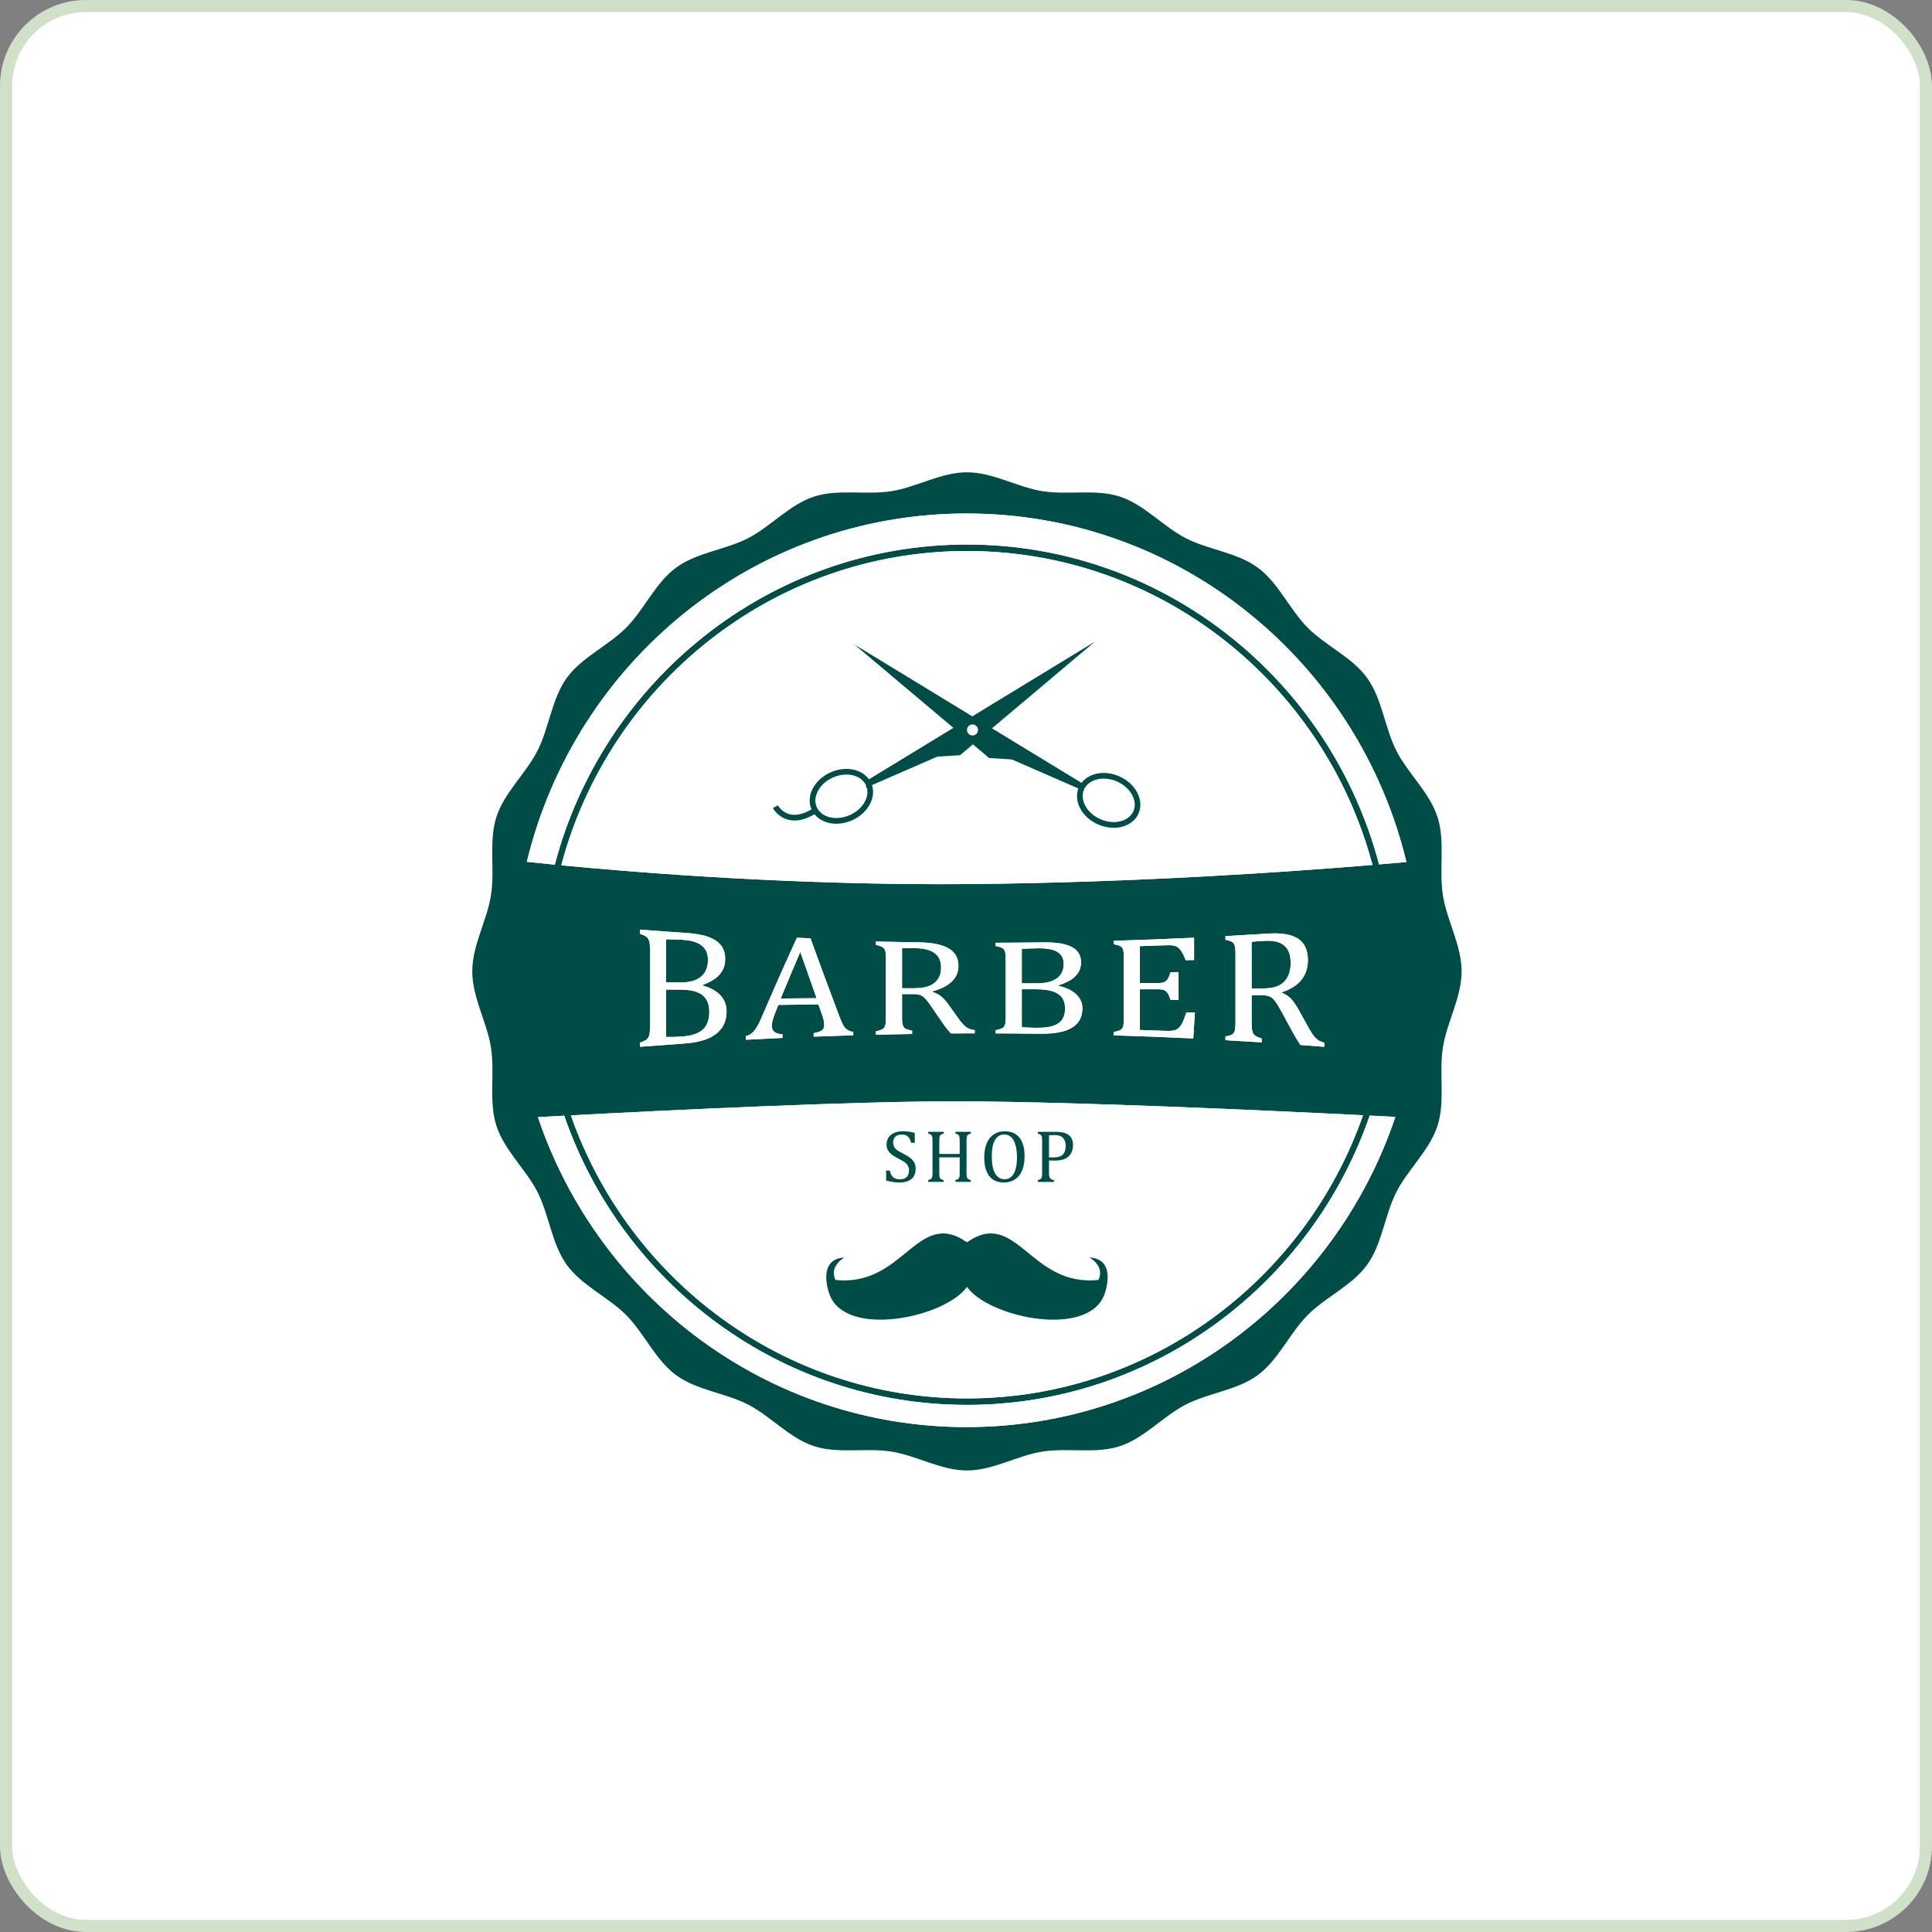 <svg width="180" height="180" viewBox="0 0 180 180" fill="none" xmlns="http://www.w3.org/2000/svg">
<rect x="0" y="0" width="180" height="180" fill="#808080" stroke="none"/>
<rect x="0.564" y="0.564" width="178.872" height="178.872" rx="7.436" fill="white" stroke="#D0E0C9" stroke-width="1.128"/>
<g clip-path="url(#clip0_6003_39947)">
<path d="M136.173 90.501C136.173 88.058 134.795 85.752 134.43 83.413C134.056 81.012 134.658 78.392 133.932 76.13C133.191 73.827 131.169 72.063 130.093 69.937C129.005 67.788 128.774 65.106 127.375 63.17C125.973 61.222 123.515 60.176 121.829 58.477C120.145 56.779 119.107 54.298 117.178 52.881C115.257 51.47 112.601 51.235 110.469 50.139C108.362 49.054 106.613 47.014 104.333 46.267C102.089 45.532 99.492 46.14 97.112 45.76C94.794 45.393 92.508 44.002 90.087 44.002C87.665 44.002 85.382 45.396 83.061 45.76C80.681 46.14 78.084 45.532 75.84 46.267C73.557 47.014 71.811 49.054 69.704 50.139C67.575 51.235 64.913 51.473 62.995 52.881C61.066 54.298 60.025 56.779 58.344 58.477C56.661 60.176 54.203 61.225 52.798 63.17C51.402 65.106 51.168 67.788 50.08 69.937C49.004 72.066 46.985 73.827 46.244 76.13C45.518 78.392 46.12 81.012 45.743 83.413C45.378 85.755 44 88.058 44 90.501C44 92.944 45.378 95.25 45.743 97.589C46.12 99.993 45.515 102.61 46.244 104.872C46.985 107.175 49.004 108.939 50.08 111.065C51.168 113.214 51.402 115.896 52.798 117.832C54.203 119.78 56.661 120.829 58.344 122.525C60.028 124.223 61.066 126.704 62.995 128.121C64.913 129.529 67.572 129.767 69.704 130.863C71.811 131.948 73.557 133.988 75.84 134.735C78.081 135.47 80.678 134.862 83.061 135.242C85.382 135.609 87.665 136.999 90.087 136.999C92.508 136.999 94.791 135.606 97.112 135.242C99.492 134.862 102.089 135.473 104.333 134.735C106.613 133.988 108.362 131.948 110.469 130.863C112.601 129.767 115.257 129.532 117.178 128.121C119.107 126.704 120.145 124.223 121.829 122.525C123.509 120.826 125.973 119.78 127.375 117.832C128.771 115.896 129.005 113.214 130.093 111.065C131.172 108.939 133.191 107.175 133.932 104.872C134.658 102.61 134.056 99.993 134.43 97.589C134.792 95.25 136.173 92.944 136.173 90.501ZM90.054 47.841C109.906 47.841 126.542 61.679 131.033 80.313C130.318 80.378 129.462 80.452 128.481 80.535C123.972 63.398 108.471 50.731 90.087 50.731C71.702 50.731 56.189 63.41 51.69 80.559C50.658 80.458 49.783 80.366 49.084 80.292C53.581 61.667 70.214 47.841 90.054 47.841ZM116.656 95.97C116.685 96.13 116.73 96.252 116.789 96.335C116.848 96.418 116.929 96.489 117.029 96.545C117.13 96.602 117.305 96.67 117.548 96.75V97.114C116.422 97.04 115.298 96.975 114.175 96.91V96.563C114.504 96.504 114.726 96.433 114.839 96.344C114.951 96.258 115.022 96.127 115.058 95.955C115.094 95.783 115.108 95.522 115.108 95.167V88.957C115.108 88.624 115.094 88.387 115.067 88.236C115.04 88.088 114.996 87.972 114.936 87.889C114.874 87.809 114.794 87.747 114.693 87.703C114.593 87.658 114.418 87.611 114.175 87.56V87.213C115.494 87.142 116.813 87.062 118.129 86.979C119.377 86.899 120.308 87.047 120.927 87.448C121.547 87.848 121.855 88.521 121.855 89.457C121.855 90.172 121.654 90.785 121.253 91.287C120.85 91.787 120.249 92.173 119.445 92.44V92.499C119.768 92.626 120.05 92.81 120.281 93.053C120.512 93.293 120.77 93.67 121.052 94.183C121.292 94.612 121.532 95.048 121.772 95.487C121.98 95.872 122.158 96.172 122.306 96.379C122.457 96.587 122.608 96.75 122.762 96.868C122.916 96.984 123.121 97.073 123.379 97.135V97.526C122.641 97.467 121.906 97.411 121.165 97.358C120.963 97.07 120.77 96.762 120.589 96.439C120.409 96.115 120.231 95.789 120.053 95.46C119.819 95.025 119.585 94.592 119.35 94.165C119.137 93.777 118.962 93.492 118.826 93.308C118.689 93.124 118.565 92.997 118.449 92.923C118.337 92.849 118.212 92.798 118.082 92.769C117.951 92.739 117.756 92.724 117.495 92.721C117.201 92.721 116.908 92.715 116.614 92.715V95.199C116.614 95.552 116.629 95.807 116.659 95.964L116.656 95.97ZM90.347 82.367C74.488 82.506 59.782 81.341 52.291 80.618C56.755 63.778 72.007 51.336 90.087 51.336C108.166 51.336 123.397 63.76 127.873 80.585C120.234 81.22 105.839 82.231 90.347 82.367ZM104.662 88.598C104.635 88.462 104.591 88.358 104.532 88.284C104.469 88.21 104.389 88.15 104.286 88.109C104.185 88.067 104.013 88.02 103.767 87.969V87.652C106.263 87.578 108.756 87.483 111.246 87.365V89.443C110.985 89.449 110.724 89.457 110.46 89.463C110.38 89.241 110.297 89.048 110.214 88.882C110.128 88.716 110.039 88.58 109.95 88.47C109.859 88.361 109.761 88.272 109.651 88.21C109.541 88.147 109.414 88.106 109.263 88.085C109.115 88.067 108.937 88.061 108.726 88.067C107.884 88.097 107.042 88.126 106.198 88.15V91.595C106.767 91.595 107.339 91.592 107.911 91.589C108.145 91.589 108.329 91.559 108.462 91.503C108.596 91.447 108.705 91.352 108.794 91.215C108.883 91.082 108.966 90.868 109.046 90.581C109.298 90.578 109.547 90.575 109.799 90.569V93.172C109.55 93.172 109.298 93.166 109.046 93.163C108.972 92.893 108.889 92.689 108.797 92.552C108.705 92.416 108.599 92.318 108.474 92.259C108.35 92.2 108.16 92.17 107.911 92.17C107.342 92.17 106.77 92.17 106.198 92.17V95.961C107.028 95.988 107.858 96.015 108.685 96.047C108.946 96.056 109.159 96.047 109.319 96.015C109.482 95.982 109.621 95.923 109.74 95.834C109.859 95.745 109.962 95.629 110.051 95.481C110.14 95.336 110.217 95.182 110.28 95.022C110.342 94.862 110.425 94.63 110.531 94.322C110.795 94.328 111.059 94.334 111.323 94.343C111.273 95.146 111.222 95.949 111.172 96.753C108.702 96.634 106.233 96.536 103.764 96.462V96.145C104.096 96.086 104.315 96.015 104.428 95.935C104.538 95.855 104.612 95.736 104.647 95.582C104.683 95.428 104.701 95.188 104.701 94.867V89.25C104.701 88.951 104.686 88.734 104.659 88.598H104.662ZM93.659 88.755C93.632 88.624 93.587 88.524 93.528 88.453C93.466 88.382 93.386 88.322 93.282 88.281C93.181 88.236 93.006 88.192 92.763 88.138V87.836C94.222 87.833 95.683 87.818 97.142 87.8C97.989 87.789 98.671 87.848 99.187 87.981C99.703 88.115 100.085 88.319 100.337 88.595C100.586 88.871 100.714 89.232 100.714 89.674C100.714 90.041 100.625 90.362 100.444 90.631C100.266 90.904 100.032 91.126 99.744 91.304C99.457 91.482 99.083 91.645 98.633 91.796V91.853C99.359 92.025 99.907 92.291 100.281 92.653C100.654 93.015 100.841 93.448 100.841 93.945C100.841 94.521 100.681 94.989 100.358 95.345C100.035 95.703 99.581 95.955 99 96.106C98.419 96.258 97.714 96.326 96.887 96.314C95.511 96.296 94.139 96.284 92.763 96.281V95.979C93.095 95.914 93.315 95.843 93.427 95.763C93.537 95.683 93.611 95.57 93.647 95.419C93.682 95.271 93.697 95.042 93.697 94.737V89.377C93.697 89.093 93.682 88.885 93.656 88.755H93.659ZM84.084 95.413C84.113 95.549 84.158 95.65 84.217 95.718C84.276 95.786 84.356 95.843 84.457 95.884C84.558 95.926 84.733 95.973 84.976 96.023V96.332C83.85 96.35 82.726 96.373 81.6 96.4V96.089C81.929 96.015 82.151 95.935 82.264 95.849C82.376 95.766 82.447 95.647 82.483 95.493C82.519 95.342 82.536 95.108 82.536 94.796V89.321C82.536 89.031 82.525 88.817 82.495 88.684C82.468 88.55 82.424 88.447 82.364 88.373C82.302 88.299 82.222 88.236 82.121 88.189C82.02 88.141 81.846 88.091 81.603 88.029V87.718C82.922 87.75 84.244 87.774 85.563 87.792C86.811 87.809 87.745 87.993 88.364 88.349C88.984 88.705 89.292 89.25 89.292 89.988C89.292 90.554 89.091 91.034 88.687 91.432C88.284 91.829 87.679 92.137 86.873 92.363V92.413C87.199 92.517 87.478 92.665 87.709 92.855C87.943 93.047 88.198 93.347 88.48 93.75C88.72 94.088 88.96 94.426 89.2 94.764C89.408 95.06 89.585 95.285 89.737 95.442C89.885 95.6 90.036 95.718 90.193 95.798C90.347 95.881 90.555 95.938 90.81 95.97V96.272C90.072 96.272 89.331 96.275 88.592 96.281C88.388 96.062 88.195 95.828 88.014 95.579C87.834 95.327 87.653 95.072 87.478 94.814C87.244 94.47 87.007 94.126 86.772 93.779C86.559 93.465 86.384 93.231 86.248 93.083C86.111 92.935 85.987 92.828 85.871 92.769C85.756 92.709 85.634 92.668 85.504 92.644C85.373 92.621 85.177 92.612 84.914 92.612C84.62 92.612 84.327 92.612 84.033 92.612V94.749C84.033 95.051 84.048 95.268 84.078 95.404L84.084 95.413ZM76.726 94.998C76.685 94.826 76.623 94.633 76.542 94.42C76.445 94.138 76.344 93.857 76.246 93.575C75.004 93.59 73.762 93.608 72.52 93.628C72.428 93.854 72.339 94.079 72.247 94.304C72.108 94.645 72.019 94.903 71.977 95.078C71.933 95.253 71.912 95.413 71.912 95.555C71.912 95.831 71.992 96.029 72.155 96.148C72.318 96.267 72.567 96.344 72.902 96.37V96.702C71.764 96.756 70.626 96.812 69.487 96.874V96.53C69.787 96.474 70.048 96.308 70.267 96.038C70.489 95.769 70.703 95.386 70.91 94.9C72.022 92.303 73.133 89.801 74.245 87.371C74.666 87.388 75.087 87.406 75.511 87.424C76.418 89.926 77.325 92.371 78.229 94.767C78.357 95.102 78.472 95.356 78.57 95.531C78.668 95.706 78.786 95.84 78.926 95.938C79.065 96.032 79.255 96.101 79.495 96.142V96.459C78.265 96.495 77.037 96.536 75.807 96.584V96.261C76.074 96.207 76.273 96.151 76.403 96.095C76.534 96.038 76.631 95.961 76.697 95.866C76.759 95.769 76.791 95.641 76.791 95.484C76.791 95.336 76.771 95.176 76.726 95.004V94.998ZM60.523 87.86C60.496 87.694 60.452 87.56 60.393 87.463C60.331 87.368 60.251 87.288 60.15 87.225C60.049 87.163 59.877 87.089 59.631 87.003V86.612C61.086 86.724 62.545 86.828 64 86.926C64.848 86.982 65.527 87.11 66.043 87.305C66.559 87.501 66.941 87.765 67.19 88.1C67.442 88.432 67.566 88.85 67.566 89.354C67.566 89.772 67.478 90.13 67.3 90.436C67.122 90.741 66.888 90.993 66.6 91.195C66.312 91.396 65.942 91.583 65.488 91.758V91.826C66.212 92.031 66.763 92.336 67.134 92.745C67.507 93.154 67.694 93.64 67.694 94.203C67.694 94.856 67.534 95.395 67.211 95.822C66.888 96.252 66.437 96.578 65.856 96.803C65.275 97.025 64.573 97.168 63.745 97.224C62.376 97.319 61.003 97.42 59.631 97.526V97.135C59.96 97.025 60.182 96.916 60.295 96.806C60.405 96.696 60.479 96.545 60.514 96.353C60.55 96.16 60.568 95.869 60.568 95.481V88.651C60.568 88.29 60.553 88.023 60.526 87.857L60.523 87.86ZM89.766 102.61C100.631 102.664 117.684 103.44 126.989 103.906C121.624 119.255 107.111 130.288 90.087 130.288C73.062 130.288 58.555 119.261 53.187 103.915C62.495 103.422 80.2 102.563 89.766 102.61ZM90.057 132.959C71.509 132.959 55.768 120.871 50.118 104.081C50.833 104.042 51.654 103.998 52.57 103.947C57.974 119.614 72.745 130.89 90.089 130.89C107.434 130.89 122.214 119.608 127.612 103.935C128.489 103.98 129.293 104.021 130.004 104.057C124.363 120.859 108.617 132.956 90.057 132.956V132.959Z" fill="#004D47"/>
<path d="M104.075 72.814C103.672 72.636 103.242 72.544 102.83 72.544C101.979 72.544 101.276 72.932 101.001 73.555C100.799 74.014 100.838 74.551 101.113 75.067C101.401 75.603 101.902 76.051 102.524 76.326C102.925 76.504 103.357 76.596 103.769 76.596C104.62 76.596 105.32 76.208 105.595 75.582C105.8 75.123 105.758 74.589 105.483 74.073C105.198 73.537 104.697 73.089 104.072 72.814H104.075Z" fill="white"/>
<path d="M80.663 73.397L80.711 73.225C80.705 73.21 80.699 73.192 80.69 73.174C80.415 72.549 79.715 72.16 78.864 72.16C78.449 72.16 78.019 72.255 77.619 72.43C76.994 72.706 76.493 73.153 76.208 73.69C75.935 74.206 75.894 74.742 76.096 75.199C76.131 75.279 76.172 75.356 76.223 75.427C76.552 75.919 77.186 76.213 77.924 76.213C78.337 76.213 78.769 76.121 79.169 75.943C79.792 75.667 80.293 75.22 80.581 74.686C80.821 74.235 80.88 73.77 80.758 73.355L80.663 73.397Z" fill="white"/>
<path d="M90.608 67.497C90.326 67.497 90.092 67.728 90.092 68.012C90.092 68.297 90.326 68.528 90.608 68.528C90.89 68.528 91.124 68.297 91.124 68.012C91.124 67.728 90.893 67.497 90.608 67.497Z" fill="white"/>
<path d="M93.599 109.87C93.849 109.87 94.059 109.79 94.231 109.632C94.403 109.475 94.533 109.241 94.619 108.936C94.705 108.63 94.75 108.272 94.75 107.866C94.75 107.371 94.699 106.959 94.598 106.632C94.498 106.303 94.358 106.066 94.183 105.921C94.008 105.773 93.804 105.699 93.573 105.699C93.368 105.699 93.19 105.746 93.045 105.841C92.9 105.936 92.775 106.072 92.68 106.25C92.583 106.425 92.514 106.641 92.467 106.89C92.423 107.142 92.402 107.421 92.402 107.729C92.402 108.429 92.503 108.959 92.707 109.324C92.912 109.689 93.208 109.87 93.599 109.87Z" fill="white"/>
<path d="M98.769 107.732C98.938 107.664 99.066 107.551 99.155 107.397C99.244 107.24 99.288 107.033 99.288 106.778C99.288 106.582 99.261 106.419 99.208 106.286C99.155 106.155 99.084 106.048 98.992 105.968C98.9 105.888 98.79 105.832 98.663 105.799C98.535 105.767 98.396 105.749 98.245 105.749C98.019 105.749 97.85 105.755 97.735 105.764V107.83H98.132C98.39 107.83 98.603 107.797 98.769 107.729V107.732Z" fill="white"/>
<path d="M90.087 50.731C108.469 50.731 123.972 63.398 128.481 80.535C129.462 80.452 130.319 80.378 131.033 80.312C126.542 61.679 109.907 47.841 90.055 47.841C70.202 47.841 53.581 61.667 49.084 80.292C49.784 80.369 50.658 80.458 51.69 80.558C56.19 63.41 71.696 50.731 90.087 50.731Z" fill="white"/>
<path d="M90.087 51.336C72.008 51.336 56.759 63.777 52.292 80.617C59.783 81.341 74.489 82.503 90.348 82.366C105.84 82.233 120.232 81.222 127.874 80.585C123.397 63.759 108.158 51.336 90.087 51.336ZM106.08 75.794C105.718 76.615 104.832 77.125 103.768 77.125C103.281 77.125 102.778 77.019 102.309 76.811C101.577 76.488 100.984 75.96 100.646 75.317C100.314 74.695 100.258 74.04 100.474 73.459L94.276 70.755L92.162 70.625L90.65 69.35L89.453 70.361L87.336 70.491L81.242 73.147C81.428 73.713 81.363 74.339 81.046 74.938C80.705 75.578 80.115 76.109 79.383 76.432C78.915 76.636 78.411 76.746 77.925 76.746C77.08 76.746 76.339 76.417 75.891 75.863C75.23 76.251 74.608 76.447 74.032 76.447C73.819 76.447 73.612 76.42 73.413 76.367C72.452 76.106 72.031 75.314 72.014 75.282L72.248 75.16L72.482 75.035C72.482 75.035 72.826 75.664 73.558 75.857C74.148 76.014 74.839 75.86 75.612 75.412C75.346 74.801 75.39 74.105 75.743 73.444C76.084 72.803 76.677 72.273 77.409 71.95C77.877 71.745 78.381 71.635 78.867 71.635C79.765 71.635 80.53 72 80.969 72.608L88.833 67.814L79.608 60.048L90.594 66.741L102.013 59.784L92.426 67.859L100.759 72.937V72.949C101.203 72.368 101.953 72.015 102.834 72.015C103.32 72.015 103.824 72.125 104.292 72.329C105.025 72.652 105.614 73.183 105.958 73.826C106.311 74.487 106.355 75.187 106.089 75.794H106.08Z" fill="white"/>
<path d="M90.087 130.889C72.743 130.889 57.971 119.609 52.567 103.946C51.651 103.996 50.83 104.041 50.116 104.079C55.763 120.869 71.506 132.958 90.054 132.958C108.602 132.958 124.36 120.86 130.002 104.059C129.293 104.023 128.49 103.981 127.609 103.937C122.208 119.606 107.434 130.892 90.087 130.892V130.889Z" fill="white"/>
<path d="M53.186 103.913C58.554 119.256 73.065 130.286 90.086 130.286C107.107 130.286 121.624 119.253 126.989 103.904C117.684 103.438 100.627 102.662 89.766 102.608C80.203 102.561 62.494 103.418 53.186 103.913ZM82.554 109.053H82.895C82.939 109.254 83.001 109.411 83.078 109.527C83.155 109.643 83.256 109.729 83.378 109.785C83.499 109.841 83.659 109.868 83.852 109.868C84.119 109.868 84.323 109.8 84.466 109.66C84.608 109.521 84.679 109.317 84.679 109.053C84.679 108.881 84.65 108.739 84.59 108.623C84.531 108.507 84.433 108.398 84.3 108.294C84.166 108.193 83.959 108.072 83.686 107.935C83.419 107.802 83.209 107.674 83.055 107.547C82.897 107.419 82.785 107.283 82.708 107.135C82.631 106.987 82.592 106.824 82.592 106.649C82.592 106.394 82.651 106.171 82.773 105.985C82.892 105.795 83.067 105.653 83.298 105.549C83.529 105.448 83.793 105.395 84.092 105.395C84.264 105.395 84.436 105.404 84.599 105.421C84.765 105.442 84.973 105.481 85.222 105.546V106.468H84.881C84.827 106.266 84.762 106.112 84.685 106C84.605 105.887 84.51 105.81 84.403 105.765C84.297 105.721 84.157 105.7 83.985 105.7C83.837 105.7 83.704 105.727 83.588 105.783C83.473 105.836 83.378 105.919 83.31 106.029C83.241 106.142 83.206 106.272 83.206 106.423C83.206 106.586 83.236 106.723 83.295 106.833C83.351 106.942 83.443 107.049 83.564 107.144C83.689 107.239 83.87 107.345 84.113 107.464C84.403 107.609 84.632 107.746 84.792 107.87C84.955 107.995 85.079 108.137 85.168 108.3C85.257 108.46 85.302 108.647 85.302 108.86C85.302 109.1 85.263 109.302 85.189 109.468C85.115 109.634 85.011 109.767 84.875 109.871C84.741 109.975 84.581 110.052 84.394 110.096C84.208 110.144 84.006 110.164 83.784 110.164C83.428 110.164 83.013 110.105 82.548 109.984V109.047L82.554 109.053ZM102.759 120.91C100.882 124.619 92.019 122.65 90.086 119.887C88.153 122.653 79.293 124.619 77.416 120.91C77.028 120.142 76.237 117.27 78.665 117.163C78.665 117.163 77.215 117.937 77.832 119.244C84.226 119.941 85.45 112.488 90.086 115.743C94.722 112.488 95.947 119.941 102.341 119.244C102.957 117.937 101.508 117.163 101.508 117.163C103.935 117.27 103.144 120.142 102.756 120.91H102.759ZM96.697 109.945C96.836 109.909 96.931 109.868 96.981 109.824C97.028 109.779 97.058 109.717 97.073 109.634C97.088 109.551 97.097 109.426 97.097 109.257V106.302C97.097 106.145 97.091 106.029 97.079 105.958C97.067 105.887 97.049 105.831 97.023 105.792C96.996 105.751 96.96 105.721 96.919 105.694C96.874 105.67 96.8 105.644 96.697 105.614V105.445H98.392C98.926 105.445 99.323 105.549 99.584 105.751C99.845 105.955 99.975 106.266 99.975 106.681C99.975 106.918 99.934 107.132 99.851 107.322C99.768 107.511 99.652 107.665 99.504 107.787C99.353 107.906 99.175 107.995 98.97 108.045C98.766 108.098 98.552 108.125 98.324 108.125C98.072 108.125 97.876 108.122 97.737 108.11V109.245C97.737 109.379 97.746 109.489 97.761 109.566C97.775 109.646 97.799 109.711 97.829 109.755C97.859 109.803 97.9 109.838 97.953 109.865C98.007 109.892 98.09 109.918 98.199 109.942V110.111H96.7V109.942L96.697 109.945ZM91.93 106.509C92.084 106.145 92.306 105.866 92.594 105.676C92.881 105.487 93.216 105.392 93.596 105.392C94.002 105.392 94.343 105.481 94.618 105.659C94.894 105.836 95.105 106.1 95.244 106.447C95.383 106.794 95.454 107.218 95.454 107.716C95.454 108.252 95.374 108.7 95.214 109.068C95.054 109.435 94.829 109.708 94.538 109.892C94.248 110.073 93.91 110.164 93.522 110.164C93.249 110.164 93 110.12 92.775 110.031C92.549 109.942 92.357 109.8 92.197 109.61C92.037 109.42 91.912 109.177 91.823 108.881C91.734 108.584 91.69 108.229 91.69 107.817C91.69 107.31 91.767 106.871 91.924 106.506L91.93 106.509ZM90.454 105.614C90.326 105.647 90.237 105.682 90.187 105.721C90.136 105.762 90.104 105.822 90.083 105.902C90.065 105.982 90.056 106.115 90.056 106.302V109.257C90.056 109.388 90.059 109.489 90.068 109.554C90.074 109.622 90.086 109.675 90.101 109.714C90.116 109.752 90.136 109.785 90.16 109.812C90.184 109.835 90.216 109.859 90.258 109.88C90.299 109.901 90.368 109.921 90.454 109.945V110.114H89.022V109.945C89.146 109.912 89.235 109.88 89.286 109.838C89.336 109.8 89.372 109.741 89.389 109.66C89.407 109.58 89.419 109.444 89.419 109.257V107.826H87.519V109.257C87.519 109.409 87.525 109.521 87.537 109.592C87.546 109.663 87.563 109.72 87.587 109.761C87.611 109.803 87.646 109.835 87.694 109.865C87.741 109.892 87.815 109.921 87.922 109.948V110.117H86.484V109.948C86.627 109.912 86.722 109.871 86.769 109.826C86.816 109.782 86.849 109.72 86.864 109.637C86.879 109.554 86.885 109.429 86.885 109.26V106.305C86.885 106.148 86.879 106.032 86.867 105.961C86.855 105.89 86.837 105.834 86.811 105.795C86.784 105.753 86.748 105.724 86.707 105.697C86.662 105.673 86.591 105.647 86.484 105.617V105.448H87.922V105.617C87.824 105.641 87.75 105.668 87.706 105.691C87.661 105.715 87.626 105.748 87.599 105.786C87.572 105.822 87.555 105.881 87.54 105.955C87.528 106.029 87.519 106.148 87.519 106.305V107.514H89.419V106.305C89.419 106.106 89.41 105.97 89.389 105.899C89.372 105.825 89.339 105.768 89.292 105.73C89.247 105.691 89.155 105.656 89.022 105.617V105.448H90.454V105.617V105.614Z" fill="white"/>
<path d="M65.314 90.995C65.741 90.636 65.957 90.12 65.957 89.433C65.957 89.095 65.898 88.81 65.776 88.582C65.658 88.354 65.492 88.167 65.281 88.025C65.071 87.879 64.822 87.773 64.534 87.698C64.247 87.624 63.935 87.58 63.601 87.559C63.396 87.547 63.132 87.535 62.8 87.526C62.468 87.518 62.222 87.512 62.056 87.512V91.516C62.522 91.516 62.987 91.522 63.452 91.525C64.262 91.531 64.884 91.35 65.311 90.992L65.314 90.995Z" fill="#004D47"/>
<path d="M118.642 91.998C118.929 91.936 119.196 91.814 119.442 91.639C119.688 91.462 119.881 91.213 120.029 90.892C120.174 90.572 120.249 90.178 120.249 89.713C120.249 89.247 120.163 88.826 119.991 88.515C119.819 88.204 119.555 87.973 119.202 87.827C118.852 87.679 118.375 87.626 117.779 87.658C117.299 87.685 116.911 87.715 116.611 87.75V92.093C116.914 92.093 117.213 92.093 117.515 92.093C117.978 92.093 118.354 92.063 118.642 92.001V91.998Z" fill="#004D47"/>
<path d="M98.132 95.571C98.517 95.437 98.799 95.239 98.974 94.969C99.146 94.702 99.232 94.364 99.232 93.958C99.232 93.552 99.137 93.214 98.947 92.95C98.757 92.686 98.467 92.488 98.07 92.358C97.675 92.227 97.13 92.165 96.436 92.165C96.024 92.165 95.609 92.165 95.197 92.165V95.704C95.586 95.737 96.021 95.755 96.502 95.76C97.201 95.769 97.744 95.707 98.132 95.574V95.571Z" fill="#004D47"/>
<path d="M63.359 96.584C64.059 96.542 64.599 96.426 64.984 96.243C65.372 96.059 65.651 95.804 65.823 95.481C65.995 95.158 66.081 94.76 66.081 94.283C66.081 93.806 65.986 93.421 65.796 93.112C65.606 92.804 65.316 92.576 64.922 92.425C64.528 92.273 63.982 92.196 63.291 92.199C62.879 92.199 62.464 92.199 62.052 92.199V96.607C62.441 96.619 62.873 96.607 63.354 96.581L63.359 96.584Z" fill="#004D47"/>
<path d="M98.461 91.152C98.891 90.844 99.104 90.393 99.104 89.806C99.104 89.519 99.045 89.279 98.923 89.089C98.802 88.899 98.639 88.751 98.425 88.638C98.215 88.529 97.966 88.452 97.678 88.407C97.391 88.363 97.077 88.345 96.742 88.348C96.537 88.348 96.273 88.357 95.941 88.369C95.609 88.381 95.36 88.389 95.197 88.401V91.618C95.663 91.618 96.131 91.618 96.596 91.618C97.409 91.618 98.028 91.463 98.458 91.155L98.461 91.152Z" fill="#004D47"/>
<path d="M72.736 93.028C73.851 93.016 74.966 93.007 76.08 92.999C75.573 91.582 75.066 90.147 74.559 88.691C73.952 90.114 73.344 91.558 72.736 93.028Z" fill="#004D47"/>
<path d="M86.073 91.999C86.361 91.945 86.627 91.847 86.874 91.702C87.12 91.557 87.315 91.355 87.46 91.097C87.609 90.84 87.68 90.522 87.68 90.143C87.68 89.764 87.594 89.423 87.422 89.159C87.247 88.895 86.986 88.696 86.633 88.557C86.281 88.418 85.806 88.344 85.21 88.335C84.73 88.329 84.339 88.332 84.04 88.344V92.076H84.944C85.406 92.076 85.783 92.049 86.073 91.999Z" fill="#004D47"/>
<path d="M104.285 72.328C103.817 72.123 103.313 72.013 102.827 72.013C101.947 72.013 101.197 72.366 100.755 72.947V72.935L92.419 67.857L102.006 59.782L90.587 66.74L79.602 60.046L88.826 67.813L80.962 72.606C80.523 71.999 79.759 71.634 78.86 71.634C78.374 71.634 77.87 71.744 77.402 71.948C76.67 72.271 76.077 72.802 75.736 73.442C75.383 74.103 75.339 74.8 75.606 75.41C74.832 75.858 74.141 76.012 73.551 75.855C72.816 75.659 72.478 75.04 72.475 75.034L72.241 75.159L72.007 75.28C72.025 75.313 72.446 76.104 73.406 76.365C73.605 76.418 73.812 76.445 74.025 76.445C74.601 76.445 75.22 76.249 75.884 75.861C76.329 76.415 77.073 76.744 77.918 76.744C78.404 76.744 78.908 76.635 79.376 76.43C80.108 76.107 80.698 75.576 81.039 74.936C81.356 74.337 81.424 73.712 81.235 73.146L87.329 70.49L89.446 70.359L90.644 69.348L92.155 70.623L94.269 70.754L100.467 73.457C100.254 74.041 100.31 74.693 100.639 75.316C100.98 75.959 101.57 76.489 102.302 76.81C102.771 77.017 103.275 77.124 103.761 77.124C104.825 77.124 105.711 76.614 106.073 75.793C106.34 75.185 106.295 74.483 105.943 73.825C105.602 73.181 105.012 72.651 104.277 72.328H104.285ZM80.577 74.687C80.292 75.224 79.791 75.671 79.166 75.944C78.766 76.122 78.333 76.214 77.921 76.214C77.186 76.214 76.548 75.92 76.219 75.428C76.169 75.357 76.127 75.28 76.092 75.2C75.89 74.74 75.932 74.207 76.204 73.691C76.489 73.155 76.99 72.707 77.615 72.431C78.016 72.253 78.445 72.162 78.86 72.162C79.711 72.162 80.411 72.55 80.686 73.175C80.695 73.193 80.698 73.208 80.707 73.226L80.66 73.398L80.755 73.356C80.876 73.771 80.817 74.237 80.577 74.687ZM90.605 68.524C90.323 68.524 90.089 68.293 90.089 68.008C90.089 67.724 90.323 67.493 90.605 67.493C90.887 67.493 91.121 67.724 91.121 68.008C91.121 68.293 90.89 68.524 90.605 68.524ZM105.593 75.579C105.317 76.205 104.617 76.593 103.767 76.593C103.355 76.593 102.922 76.498 102.522 76.323C101.896 76.048 101.395 75.6 101.111 75.064C100.835 74.548 100.796 74.011 100.998 73.552C101.274 72.926 101.973 72.541 102.827 72.541C103.239 72.541 103.672 72.633 104.072 72.811C104.695 73.083 105.195 73.534 105.483 74.071C105.759 74.586 105.797 75.123 105.596 75.579H105.593Z" fill="#004D47"/>
<path d="M60.51 96.35C60.475 96.543 60.401 96.694 60.291 96.804C60.178 96.914 59.959 97.023 59.627 97.133V97.524C60.999 97.418 62.369 97.317 63.741 97.222C64.569 97.166 65.271 97.023 65.852 96.801C66.433 96.579 66.884 96.25 67.207 95.82C67.53 95.39 67.69 94.853 67.69 94.201C67.69 93.635 67.503 93.152 67.13 92.743C66.756 92.334 66.208 92.025 65.484 91.824V91.756C65.935 91.581 66.309 91.391 66.596 91.192C66.884 90.991 67.118 90.739 67.296 90.434C67.474 90.128 67.562 89.767 67.562 89.352C67.562 88.848 67.438 88.43 67.186 88.098C66.937 87.766 66.552 87.502 66.039 87.303C65.526 87.108 64.844 86.98 63.996 86.924C62.541 86.826 61.082 86.722 59.627 86.61V87.001C59.873 87.09 60.045 87.161 60.146 87.223C60.246 87.285 60.33 87.365 60.389 87.46C60.451 87.555 60.492 87.689 60.519 87.858C60.546 88.024 60.561 88.29 60.561 88.652V95.482C60.561 95.87 60.543 96.161 60.507 96.353L60.51 96.35ZM62.058 87.514C62.224 87.514 62.47 87.52 62.802 87.529C63.131 87.537 63.398 87.549 63.602 87.561C63.937 87.582 64.248 87.626 64.536 87.701C64.823 87.775 65.072 87.884 65.283 88.027C65.493 88.172 65.659 88.359 65.778 88.584C65.897 88.812 65.959 89.094 65.959 89.435C65.959 90.119 65.742 90.638 65.316 90.997C64.886 91.353 64.266 91.536 63.457 91.53C62.992 91.527 62.526 91.525 62.061 91.522V87.517L62.058 87.514ZM62.058 92.2C62.47 92.2 62.885 92.2 63.297 92.2C63.987 92.2 64.533 92.275 64.927 92.426C65.321 92.577 65.612 92.805 65.802 93.113C65.991 93.419 66.086 93.81 66.086 94.284C66.086 94.759 66 95.156 65.828 95.482C65.656 95.805 65.375 96.06 64.989 96.244C64.604 96.427 64.062 96.543 63.365 96.585C62.885 96.614 62.452 96.623 62.064 96.611V92.203L62.058 92.2Z" fill="white"/>
<path d="M76.403 96.088C76.273 96.144 76.074 96.2 75.807 96.254V96.577C77.037 96.529 78.268 96.488 79.495 96.452V96.135C79.255 96.094 79.065 96.028 78.926 95.93C78.786 95.836 78.668 95.699 78.57 95.524C78.472 95.349 78.357 95.094 78.229 94.76C77.322 92.361 76.415 89.919 75.511 87.417C75.09 87.399 74.669 87.384 74.245 87.364C73.133 89.794 72.022 92.296 70.91 94.893C70.703 95.379 70.489 95.761 70.267 96.031C70.048 96.301 69.787 96.467 69.487 96.523V96.867C70.626 96.805 71.764 96.749 72.902 96.695V96.363C72.567 96.337 72.318 96.263 72.155 96.141C71.992 96.019 71.912 95.821 71.912 95.548C71.912 95.406 71.933 95.246 71.977 95.071C72.019 94.896 72.111 94.638 72.247 94.297C72.339 94.072 72.428 93.847 72.52 93.621C73.762 93.6 75.004 93.583 76.246 93.568C76.344 93.85 76.445 94.131 76.542 94.413C76.623 94.626 76.685 94.819 76.726 94.991C76.771 95.163 76.791 95.323 76.791 95.471C76.791 95.628 76.759 95.756 76.697 95.853C76.631 95.948 76.534 96.025 76.403 96.082V96.088ZM72.736 93.028C73.344 91.558 73.952 90.114 74.559 88.692C75.066 90.147 75.573 91.582 76.08 92.999C74.965 93.008 73.851 93.019 72.736 93.028Z" fill="white"/>
<path d="M84.919 92.615C85.18 92.615 85.376 92.624 85.509 92.647C85.639 92.671 85.761 92.713 85.877 92.772C85.992 92.831 86.117 92.938 86.253 93.086C86.389 93.234 86.564 93.469 86.778 93.783C87.012 94.127 87.249 94.473 87.483 94.817C87.658 95.078 87.839 95.333 88.02 95.582C88.201 95.834 88.393 96.068 88.598 96.285C89.336 96.279 90.074 96.276 90.815 96.276V95.973C90.56 95.941 90.353 95.885 90.199 95.802C90.044 95.719 89.893 95.6 89.742 95.446C89.591 95.289 89.413 95.063 89.206 94.767C88.965 94.429 88.725 94.091 88.485 93.753C88.204 93.35 87.946 93.051 87.715 92.858C87.483 92.665 87.205 92.517 86.879 92.416V92.366C87.685 92.141 88.29 91.832 88.693 91.435C89.096 91.038 89.297 90.558 89.297 89.991C89.297 89.25 88.989 88.708 88.37 88.352C87.75 87.996 86.816 87.813 85.568 87.795C84.249 87.777 82.927 87.75 81.608 87.721V88.032C81.854 88.094 82.026 88.148 82.127 88.192C82.228 88.24 82.311 88.299 82.37 88.376C82.432 88.45 82.474 88.554 82.5 88.687C82.527 88.82 82.542 89.031 82.542 89.324V94.799C82.542 95.114 82.524 95.345 82.488 95.496C82.453 95.65 82.382 95.766 82.269 95.852C82.156 95.938 81.934 96.018 81.605 96.092V96.403C82.731 96.377 83.855 96.353 84.981 96.335V96.027C84.735 95.976 84.563 95.929 84.463 95.887C84.362 95.846 84.282 95.79 84.222 95.721C84.163 95.653 84.119 95.552 84.089 95.416C84.059 95.28 84.045 95.063 84.045 94.761V92.624C84.338 92.624 84.632 92.624 84.925 92.624L84.919 92.615ZM84.039 88.343C84.338 88.331 84.726 88.328 85.21 88.334C85.805 88.343 86.283 88.417 86.632 88.557C86.985 88.696 87.246 88.897 87.421 89.158C87.593 89.419 87.679 89.748 87.679 90.143C87.679 90.537 87.605 90.836 87.46 91.097C87.314 91.355 87.116 91.556 86.873 91.702C86.627 91.847 86.36 91.945 86.072 91.998C85.785 92.049 85.408 92.075 84.943 92.075H84.039V88.343Z" fill="white"/>
<path d="M93.65 95.415C93.614 95.563 93.54 95.678 93.431 95.758C93.318 95.838 93.096 95.912 92.767 95.975V96.277C94.142 96.28 95.514 96.292 96.89 96.31C97.717 96.322 98.423 96.253 99.004 96.102C99.585 95.951 100.038 95.696 100.361 95.34C100.684 94.985 100.844 94.516 100.844 93.941C100.844 93.443 100.658 93.01 100.284 92.649C99.911 92.287 99.362 92.02 98.636 91.848V91.792C99.09 91.641 99.46 91.478 99.748 91.3C100.035 91.122 100.269 90.897 100.447 90.627C100.625 90.357 100.717 90.037 100.717 89.67C100.717 89.225 100.592 88.866 100.34 88.591C100.089 88.315 99.706 88.11 99.19 87.977C98.674 87.844 97.993 87.784 97.145 87.796C95.686 87.817 94.225 87.829 92.767 87.832V88.134C93.013 88.187 93.185 88.235 93.285 88.276C93.386 88.318 93.469 88.377 93.531 88.448C93.594 88.519 93.635 88.62 93.662 88.751C93.689 88.881 93.703 89.089 93.703 89.373V94.733C93.703 95.038 93.686 95.266 93.653 95.415H93.65ZM95.197 88.401C95.363 88.392 95.609 88.38 95.941 88.368C96.27 88.356 96.537 88.35 96.742 88.347C97.077 88.345 97.391 88.362 97.678 88.407C97.966 88.451 98.215 88.528 98.425 88.638C98.636 88.748 98.802 88.899 98.924 89.089C99.045 89.278 99.104 89.518 99.104 89.806C99.104 90.393 98.888 90.841 98.461 91.152C98.031 91.46 97.412 91.614 96.6 91.614C96.134 91.614 95.666 91.614 95.2 91.614V88.398L95.197 88.401ZM95.197 92.163C95.612 92.163 96.024 92.163 96.436 92.163C97.13 92.163 97.675 92.228 98.07 92.355C98.464 92.486 98.757 92.684 98.947 92.948C99.137 93.212 99.232 93.55 99.232 93.956C99.232 94.362 99.146 94.7 98.974 94.967C98.799 95.237 98.52 95.435 98.132 95.569C97.744 95.702 97.204 95.764 96.502 95.755C96.021 95.749 95.589 95.732 95.197 95.699V92.16V92.163Z" fill="white"/>
<path d="M104.653 95.578C104.617 95.732 104.543 95.851 104.434 95.931C104.321 96.014 104.102 96.082 103.77 96.141V96.458C106.239 96.532 108.708 96.63 111.177 96.749C111.228 95.948 111.278 95.145 111.329 94.339C111.065 94.333 110.801 94.327 110.537 94.318C110.43 94.626 110.347 94.858 110.285 95.018C110.223 95.178 110.149 95.329 110.057 95.477C109.965 95.625 109.861 95.741 109.746 95.83C109.627 95.919 109.488 95.978 109.325 96.011C109.162 96.043 108.951 96.052 108.69 96.043C107.86 96.014 107.033 95.984 106.203 95.957V92.166C106.772 92.166 107.345 92.166 107.917 92.166C108.166 92.166 108.355 92.196 108.48 92.255C108.604 92.314 108.711 92.412 108.803 92.548C108.895 92.685 108.978 92.889 109.052 93.159C109.304 93.159 109.553 93.165 109.805 93.168V90.565C109.556 90.568 109.304 90.571 109.052 90.577C108.972 90.865 108.889 91.078 108.8 91.212C108.711 91.348 108.601 91.443 108.468 91.499C108.335 91.555 108.151 91.585 107.917 91.585C107.347 91.585 106.775 91.588 106.203 91.591V88.146C107.045 88.12 107.89 88.093 108.732 88.063C108.939 88.055 109.117 88.063 109.268 88.081C109.417 88.102 109.547 88.143 109.657 88.206C109.766 88.271 109.867 88.357 109.956 88.466C110.045 88.576 110.134 88.716 110.22 88.879C110.306 89.045 110.389 89.237 110.466 89.46C110.727 89.454 110.988 89.445 111.252 89.439V87.361C108.758 87.479 106.265 87.574 103.772 87.648V87.966C104.019 88.016 104.19 88.06 104.291 88.105C104.392 88.146 104.475 88.206 104.537 88.28C104.6 88.354 104.644 88.458 104.668 88.594C104.694 88.73 104.709 88.947 104.709 89.246V94.864C104.709 95.184 104.691 95.421 104.656 95.578H104.653Z" fill="white"/>
<path d="M117.491 92.724C117.752 92.724 117.947 92.742 118.078 92.772C118.208 92.801 118.333 92.852 118.445 92.926C118.561 93 118.686 93.127 118.822 93.311C118.958 93.495 119.133 93.78 119.347 94.168C119.581 94.598 119.815 95.028 120.049 95.463C120.224 95.792 120.405 96.118 120.586 96.442C120.767 96.765 120.959 97.073 121.161 97.361C121.899 97.414 122.637 97.47 123.375 97.529V97.138C123.12 97.076 122.916 96.99 122.759 96.871C122.604 96.756 122.453 96.593 122.302 96.382C122.154 96.175 121.976 95.875 121.768 95.49C121.528 95.051 121.288 94.615 121.048 94.186C120.764 93.673 120.509 93.296 120.277 93.056C120.046 92.816 119.768 92.632 119.441 92.502V92.443C120.245 92.176 120.85 91.79 121.25 91.29C121.653 90.789 121.851 90.175 121.851 89.46C121.851 88.527 121.543 87.851 120.924 87.451C120.304 87.05 119.373 86.902 118.125 86.982C116.806 87.065 115.49 87.145 114.171 87.216V87.563C114.417 87.614 114.589 87.658 114.69 87.706C114.79 87.75 114.873 87.812 114.933 87.892C114.995 87.972 115.036 88.088 115.063 88.239C115.09 88.387 115.105 88.628 115.105 88.96V95.17C115.105 95.523 115.087 95.786 115.054 95.958C115.019 96.127 114.945 96.258 114.835 96.347C114.722 96.433 114.5 96.507 114.171 96.566V96.913C115.294 96.975 116.418 97.043 117.544 97.117V96.753C117.301 96.676 117.126 96.608 117.026 96.548C116.925 96.492 116.845 96.421 116.785 96.338C116.726 96.255 116.685 96.133 116.652 95.973C116.622 95.813 116.608 95.558 116.608 95.208V92.724C116.901 92.724 117.195 92.73 117.488 92.73L117.491 92.724ZM116.611 87.747C116.91 87.712 117.298 87.682 117.778 87.655C118.374 87.623 118.849 87.676 119.201 87.824C119.554 87.972 119.815 88.201 119.99 88.512C120.162 88.823 120.248 89.226 120.248 89.71C120.248 90.193 120.174 90.569 120.028 90.889C119.88 91.21 119.685 91.459 119.441 91.636C119.195 91.814 118.929 91.933 118.641 91.995C118.354 92.057 117.977 92.09 117.515 92.087C117.215 92.087 116.913 92.087 116.611 92.087V87.744V87.747Z" fill="white"/>
<path d="M84.401 110.099C84.588 110.051 84.748 109.977 84.881 109.873C85.014 109.77 85.118 109.636 85.195 109.47C85.272 109.304 85.308 109.103 85.308 108.863C85.308 108.649 85.263 108.459 85.175 108.302C85.083 108.139 84.958 107.997 84.798 107.872C84.638 107.748 84.41 107.612 84.119 107.466C83.879 107.348 83.695 107.241 83.571 107.146C83.446 107.051 83.358 106.948 83.301 106.835C83.242 106.722 83.212 106.586 83.212 106.426C83.212 106.275 83.248 106.141 83.316 106.032C83.384 105.922 83.476 105.839 83.595 105.786C83.713 105.729 83.844 105.703 83.992 105.703C84.164 105.703 84.303 105.726 84.41 105.768C84.516 105.812 84.611 105.892 84.691 106.002C84.772 106.115 84.837 106.269 84.887 106.47H85.228V105.548C84.979 105.483 84.771 105.442 84.605 105.424C84.442 105.406 84.27 105.397 84.099 105.397C83.799 105.397 83.535 105.448 83.304 105.551C83.073 105.655 82.895 105.797 82.779 105.987C82.661 106.177 82.599 106.396 82.599 106.651C82.599 106.826 82.637 106.989 82.714 107.137C82.791 107.285 82.904 107.422 83.061 107.549C83.215 107.677 83.429 107.804 83.692 107.938C83.968 108.074 84.173 108.196 84.306 108.296C84.439 108.397 84.537 108.51 84.597 108.625C84.656 108.741 84.686 108.883 84.686 109.055C84.686 109.322 84.614 109.524 84.472 109.663C84.33 109.802 84.125 109.87 83.858 109.87C83.663 109.87 83.506 109.844 83.384 109.787C83.263 109.731 83.162 109.645 83.085 109.529C83.008 109.414 82.945 109.254 82.901 109.055H82.56V109.992C83.025 110.113 83.438 110.173 83.796 110.173C84.019 110.173 84.22 110.149 84.407 110.105L84.401 110.099Z" fill="#004D47"/>
<path d="M87.916 109.948C87.812 109.921 87.738 109.894 87.688 109.865C87.644 109.838 87.608 109.802 87.581 109.761C87.558 109.719 87.54 109.663 87.531 109.592C87.519 109.521 87.513 109.411 87.513 109.257V107.825H89.413V109.257C89.413 109.447 89.404 109.58 89.384 109.66C89.366 109.74 89.327 109.799 89.28 109.838C89.229 109.877 89.144 109.912 89.016 109.945V110.114H90.448V109.945C90.362 109.921 90.294 109.9 90.252 109.879C90.211 109.859 90.178 109.835 90.154 109.811C90.131 109.785 90.113 109.752 90.095 109.713C90.08 109.675 90.068 109.622 90.062 109.553C90.056 109.488 90.05 109.387 90.05 109.257V106.302C90.05 106.115 90.059 105.981 90.077 105.901C90.095 105.821 90.128 105.762 90.181 105.721C90.231 105.679 90.32 105.646 90.448 105.614V105.445H89.016V105.614C89.149 105.649 89.241 105.688 89.286 105.726C89.333 105.765 89.366 105.821 89.384 105.895C89.401 105.97 89.413 106.103 89.413 106.302V107.511H87.513V106.302C87.513 106.144 87.519 106.029 87.534 105.952C87.546 105.878 87.566 105.818 87.593 105.783C87.62 105.744 87.655 105.712 87.7 105.688C87.744 105.664 87.818 105.638 87.916 105.614V105.445H86.478V105.614C86.585 105.643 86.656 105.67 86.701 105.694C86.742 105.718 86.778 105.75 86.805 105.792C86.831 105.83 86.849 105.887 86.861 105.958C86.873 106.029 86.879 106.144 86.879 106.302V109.257C86.879 109.426 86.87 109.55 86.858 109.633C86.843 109.716 86.814 109.779 86.763 109.823C86.716 109.868 86.621 109.909 86.478 109.945V110.114H87.916V109.945V109.948Z" fill="#004D47"/>
<path d="M92.2 109.615C92.36 109.805 92.553 109.947 92.778 110.036C93.004 110.125 93.252 110.17 93.525 110.17C93.914 110.17 94.251 110.078 94.542 109.897C94.832 109.713 95.058 109.441 95.218 109.073C95.378 108.705 95.458 108.258 95.458 107.721C95.458 107.223 95.387 106.799 95.248 106.453C95.108 106.106 94.901 105.842 94.622 105.664C94.346 105.483 94.002 105.397 93.599 105.397C93.22 105.397 92.885 105.492 92.597 105.682C92.31 105.872 92.088 106.15 91.933 106.515C91.779 106.879 91.699 107.315 91.699 107.825C91.699 108.237 91.744 108.59 91.833 108.889C91.919 109.186 92.043 109.429 92.206 109.618L92.2 109.615ZM92.467 106.888C92.511 106.639 92.583 106.423 92.68 106.248C92.775 106.07 92.9 105.937 93.045 105.839C93.193 105.744 93.368 105.697 93.573 105.697C93.804 105.697 94.008 105.771 94.183 105.919C94.358 106.067 94.498 106.304 94.598 106.63C94.699 106.956 94.749 107.369 94.749 107.864C94.749 108.273 94.705 108.628 94.619 108.934C94.533 109.239 94.403 109.47 94.231 109.63C94.059 109.787 93.845 109.867 93.599 109.867C93.208 109.867 92.909 109.684 92.707 109.322C92.503 108.957 92.402 108.427 92.402 107.727C92.402 107.419 92.422 107.14 92.467 106.888Z" fill="#004D47"/>
<path d="M98.195 109.947C98.085 109.923 98.002 109.897 97.949 109.87C97.895 109.843 97.854 109.808 97.824 109.76C97.795 109.713 97.771 109.651 97.756 109.571C97.741 109.491 97.732 109.384 97.732 109.25V108.115C97.872 108.124 98.067 108.13 98.319 108.13C98.545 108.13 98.761 108.103 98.966 108.05C99.17 107.997 99.348 107.911 99.499 107.792C99.647 107.67 99.766 107.516 99.846 107.327C99.929 107.137 99.97 106.923 99.97 106.686C99.97 106.268 99.84 105.96 99.579 105.756C99.318 105.551 98.921 105.45 98.388 105.45H96.692V105.619C96.796 105.649 96.87 105.675 96.914 105.699C96.956 105.723 96.991 105.756 97.018 105.797C97.045 105.836 97.062 105.892 97.074 105.963C97.086 106.034 97.092 106.15 97.092 106.307V109.262C97.092 109.431 97.086 109.556 97.068 109.639C97.053 109.722 97.024 109.784 96.977 109.829C96.929 109.873 96.834 109.914 96.692 109.95V110.119H98.192V109.95L98.195 109.947ZM97.732 105.764C97.845 105.756 98.017 105.75 98.242 105.75C98.393 105.75 98.533 105.767 98.66 105.8C98.788 105.833 98.897 105.889 98.989 105.969C99.081 106.049 99.152 106.156 99.206 106.286C99.259 106.417 99.286 106.583 99.286 106.778C99.286 107.036 99.241 107.241 99.152 107.398C99.063 107.552 98.936 107.665 98.767 107.733C98.601 107.801 98.388 107.834 98.13 107.834H97.732V105.767V105.764Z" fill="#004D47"/>
<path d="M90.086 119.889C92.019 122.655 100.879 124.62 102.759 120.912C103.147 120.144 103.939 117.271 101.511 117.165C101.511 117.165 102.96 117.938 102.344 119.246C95.95 119.942 94.723 112.49 90.089 115.745C85.453 112.49 84.229 119.942 77.835 119.246C77.218 117.938 78.668 117.165 78.668 117.165C76.237 117.271 77.031 120.144 77.42 120.912C79.299 124.62 88.159 122.652 90.089 119.889H90.086Z" fill="#004D47"/>
</g>
<defs>
<clipPath id="clip0_6003_39947">
<rect width="92.173" height="93" fill="white" transform="translate(44 44)"/>
</clipPath>
</defs>
</svg>
